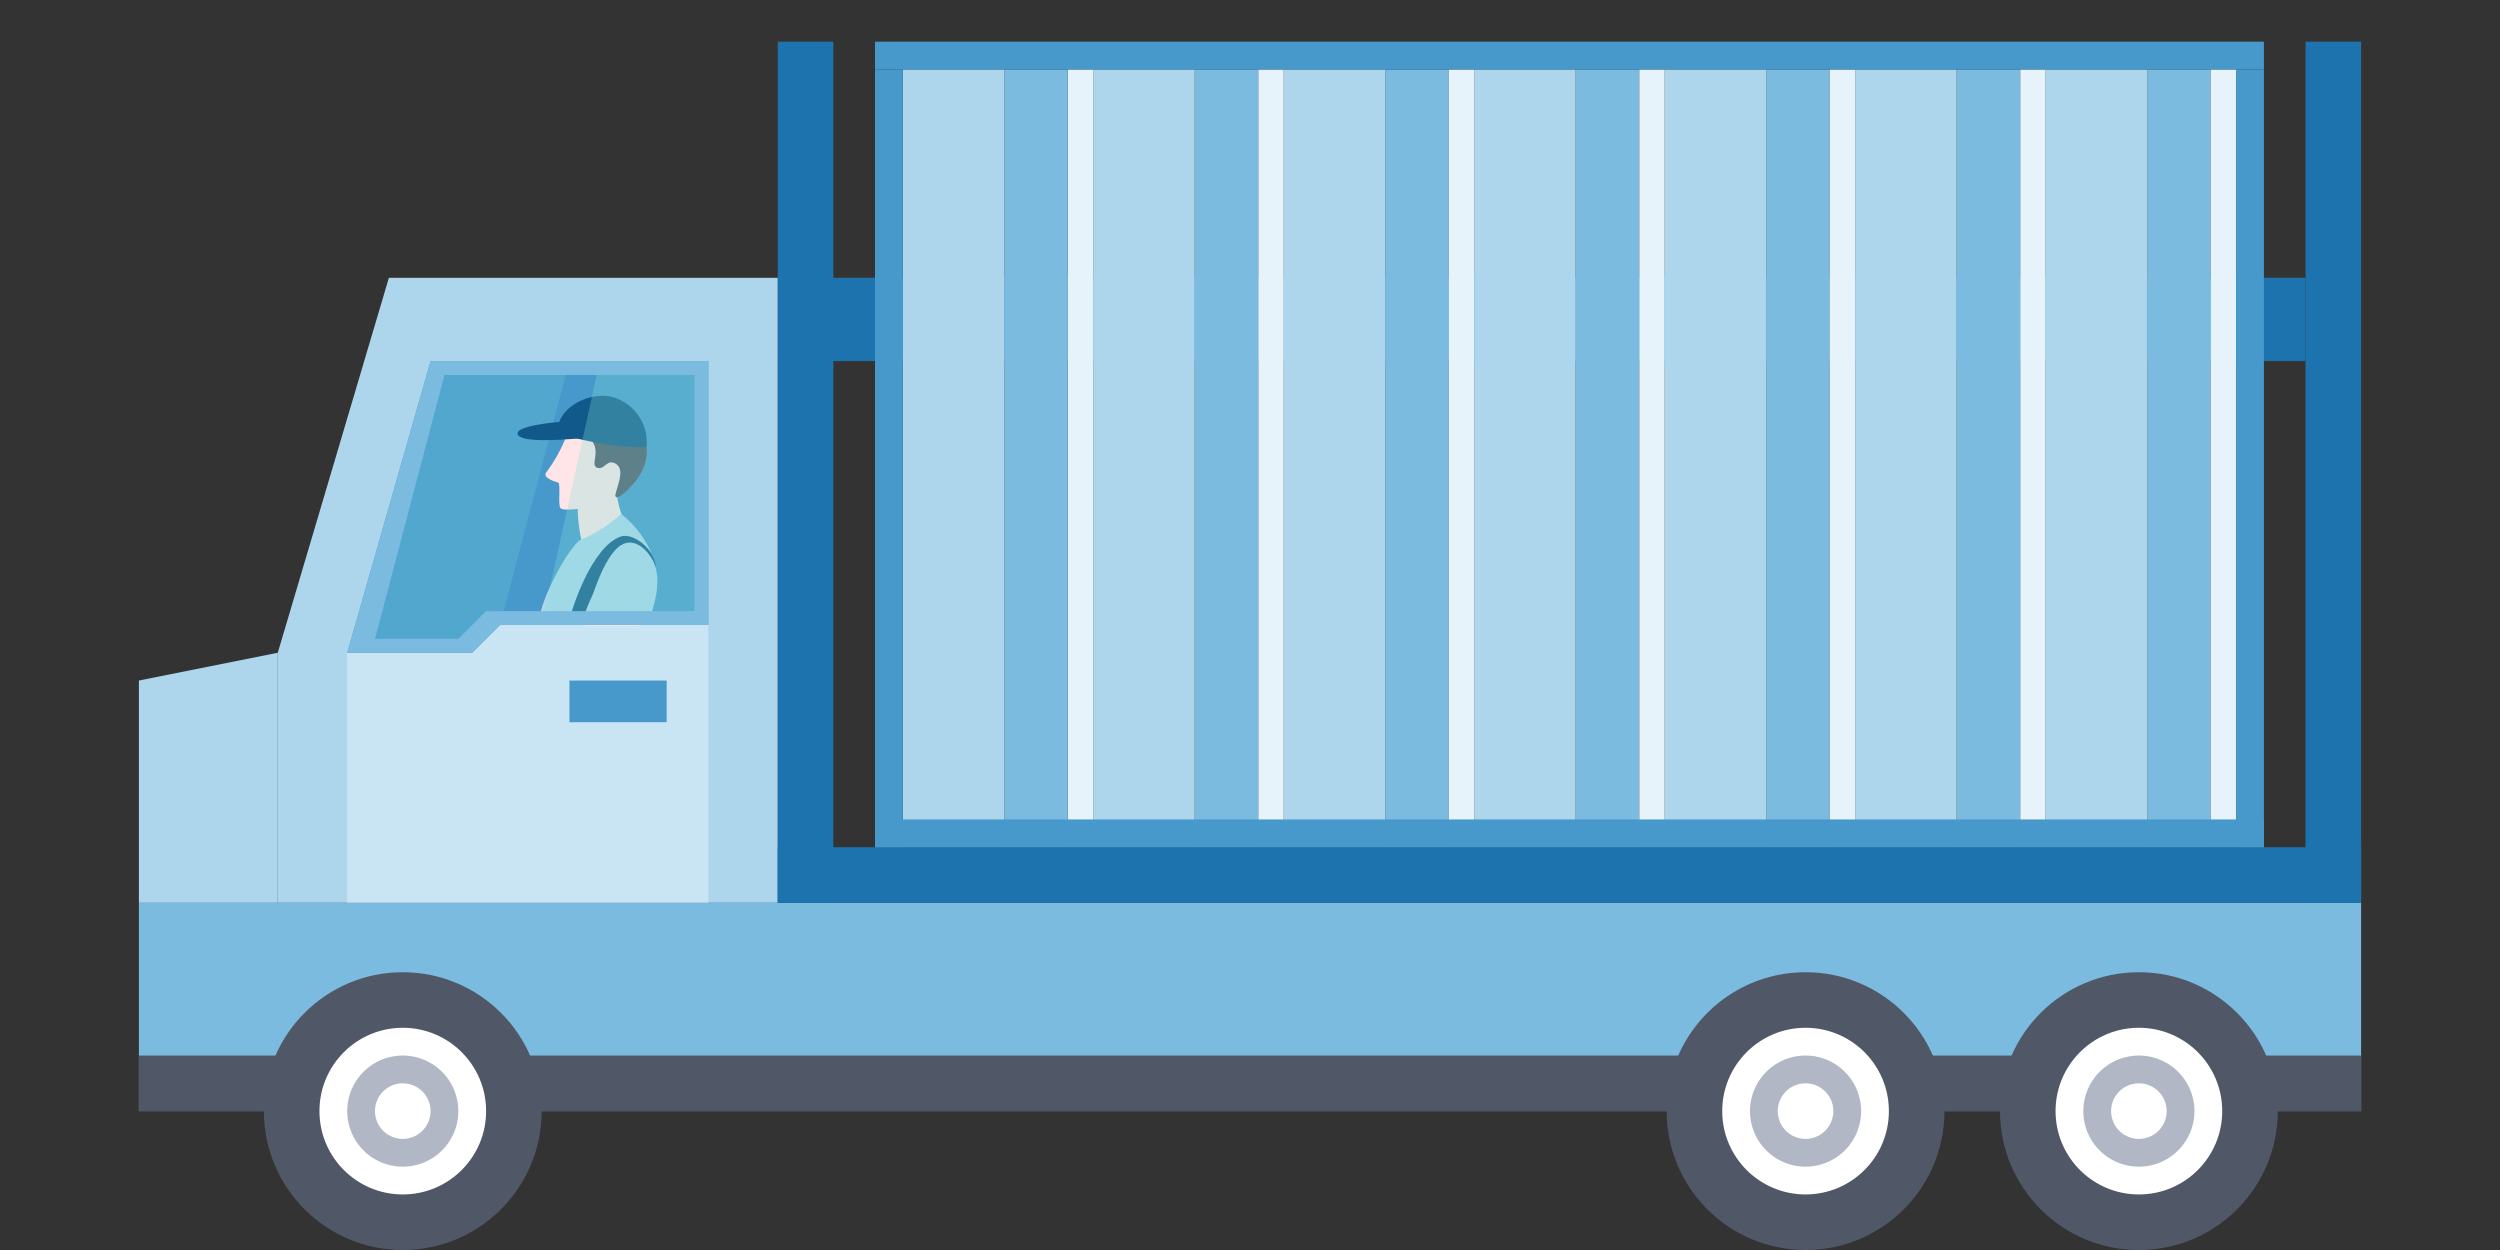 <svg xmlns="http://www.w3.org/2000/svg" viewBox="0 0 180 90"><rect x="0" y="0" width="180" height="90" fill="#333333" stroke="none"/><rect x="56" y="20" width="110" height="6" fill="#1c73ad"/><rect x="72.31" y="5" width="4.57" height="56" fill="#7bbbe0"/><rect x="65" y="5" width="7.31" height="56" fill="#add6ed"/><rect x="76.89" y="5" width="1.83" height="56" fill="#e6f3fa"/><rect x="86.03" y="5" width="4.57" height="56" fill="#7bbbe0"/><rect x="78.71" y="5" width="7.31" height="56" fill="#add6ed"/><rect x="90.6" y="5" width="1.83" height="56" fill="#e6f3fa"/><rect x="99.74" y="5" width="4.57" height="56" fill="#7bbbe0"/><rect x="92.43" y="5" width="7.31" height="56" fill="#add6ed"/><rect x="104.31" y="5" width="1.83" height="56" fill="#e6f3fa"/><rect x="113.46" y="5" width="4.57" height="56" fill="#7bbbe0"/><rect x="106.14" y="5" width="7.31" height="56" fill="#add6ed"/><rect x="118.03" y="5" width="1.83" height="56" fill="#e6f3fa"/><rect x="127.17" y="5" width="4.57" height="56" fill="#7bbbe0"/><rect x="119.86" y="5" width="7.31" height="56" fill="#add6ed"/><rect x="131.74" y="5" width="1.83" height="56" fill="#e6f3fa"/><rect x="140.89" y="5" width="4.57" height="56" fill="#7bbbe0"/><rect x="133.57" y="5" width="7.31" height="56" fill="#add6ed"/><rect x="145.46" y="5" width="1.83" height="56" fill="#e6f3fa"/><rect x="154.6" y="5" width="4.57" height="56" fill="#7bbbe0"/><rect x="147.29" y="5" width="7.31" height="56" fill="#add6ed"/><rect x="159.17" y="5" width="1.83" height="56" fill="#e6f3fa"/><polygon points="56 20 56 65 20 65 20 47 28 20 56 20" fill="#add6ed"/><rect x="10" y="65" width="160" height="15" fill="#7bbbe0"/><polygon points="20 47 20 65 10 65 10 49 20 47" fill="#add6ed"/><rect x="10" y="76" width="160" height="4" fill="#505766"/><rect x="56" y="61" width="114" height="4" fill="#1c73ad"/><rect x="56" y="3" width="4" height="62" fill="#1c73ad"/><rect x="166" y="3" width="4" height="62" fill="#1c73ad"/><circle cx="29" cy="80" r="10" fill="#505766"/><circle cx="29" cy="80" r="6" fill="#fff"/><path d="M29,78a2,2,0,1,1-2,2,2,2,0,0,1,2-2m0-2a4,4,0,1,0,4,4,4,4,0,0,0-4-4Z" fill="#b1b7c4"/><circle cx="154" cy="80" r="10" fill="#505766"/><circle cx="154" cy="80" r="6" fill="#fff"/><path d="M154,78a2,2,0,1,1-2,2,2,2,0,0,1,2-2m0-2a4,4,0,1,0,4,4,4,4,0,0,0-4-4Z" fill="#b1b7c4"/><rect x="63" y="5" width="2" height="56" fill="#4799cc"/><rect x="161" y="5" width="2" height="56" fill="#4799cc"/><rect x="63" y="3" width="100" height="2" fill="#4799cc"/><rect x="63" y="59" width="100" height="2" fill="#4799cc"/><g opacity="0.5"><polygon points="51 45 51 65 25 65 25 47 26 45 51 45" fill="#e6f3fa"/></g><polygon points="51 26 31 26 25 47 34 47 36 45 51 45 51 26" fill="#4799cc"/><g opacity="0.2"><polygon points="41 26 31 26 25 47 34 47 36 45 41 26" fill="#7ee0d7"/></g><rect x="41" y="49" width="7" height="3" fill="#4799cc"/><path d="M40.65,31.72A11.45,11.45,0,0,1,39.34,34c-.33.39.64.69.84.74s0,1.46.15,1.81,2.47,0,3.1-.46,2.3-1.35,2.26-3.2S44.9,30,43.46,30,41,30.31,40.65,31.72Z" fill="#ffe5e8"/><path d="M44.33,34.65a7.83,7.83,0,0,0,.66,3c.35.44-2.75,2.52-3,1.78a11.94,11.94,0,0,1-.29-4.67C42,33.45,44.23,33.54,44.33,34.65Z" fill="#ffe5e8"/><path d="M47.12,40.38A7.37,7.37,0,0,0,44.72,37a9.91,9.91,0,0,1-2.91,1.86c-.67.35-2.69,3.67-3.07,6V45h7.54Z" fill="#add6ed"/><path d="M44.69,39.27c1.2-.77,2.31.82,2.52,1.56,0-1.21-1.59-2.52-2.52-2.2-2.06.73-3.53,5.1-3.78,6.37h1.21C42.44,43.23,43.5,40,44.69,39.27Z" fill="#11598a"/><path d="M42.62,44.05a3.81,3.81,0,0,0-.56,1H46C45.53,44.1,43.07,43.47,42.62,44.05Z" fill="#ffe5e8"/><path d="M46.11,39.62C44.33,39,42.39,43.09,42,44.54c.17.15.38.3.6.46h4C48,41.48,47.14,40,46.11,39.62Z" fill="#add6ed"/><path d="M41.28,30.2c-.54.53,1.29.89,1.56,2,.18.7-.3,1.36.2,1.49s.67-.67,1.29-.3.23,1.28,0,2.14S45.68,35,46.17,34a3,3,0,0,0-.53-3.66A3.37,3.37,0,0,0,41.28,30.2Z" fill="#505766"/><path d="M41.57,31.58c-1.18.08-4.1.32-4.3-.32s3.1-.89,3.1-.89S43.54,31.43,41.57,31.58Z" fill="#11598a"/><path d="M46.55,32.17c-1.32.19-5.54-.51-6.4-1.12,0-1.56,1.87-2.68,3.55-2.54A3.36,3.36,0,0,1,46.55,32.17Z" fill="#11598a"/><g opacity="0.3"><polygon points="51 26.02 43.18 26.02 39 45 51 45 51 26.02" fill="#7ee0d7"/></g><path d="M50,27V44H35l-2,2H27l5-19m-1-1L25,47h9l2-2H51V26Z" fill="#7bbbe0"/><circle cx="130" cy="80" r="10" fill="#505766"/><circle cx="130" cy="80" r="6" fill="#fff"/><path d="M130,78a2,2,0,1,1-2,2,2,2,0,0,1,2-2m0-2a4,4,0,1,0,4,4,4,4,0,0,0-4-4Z" fill="#b1b7c4"/></svg>